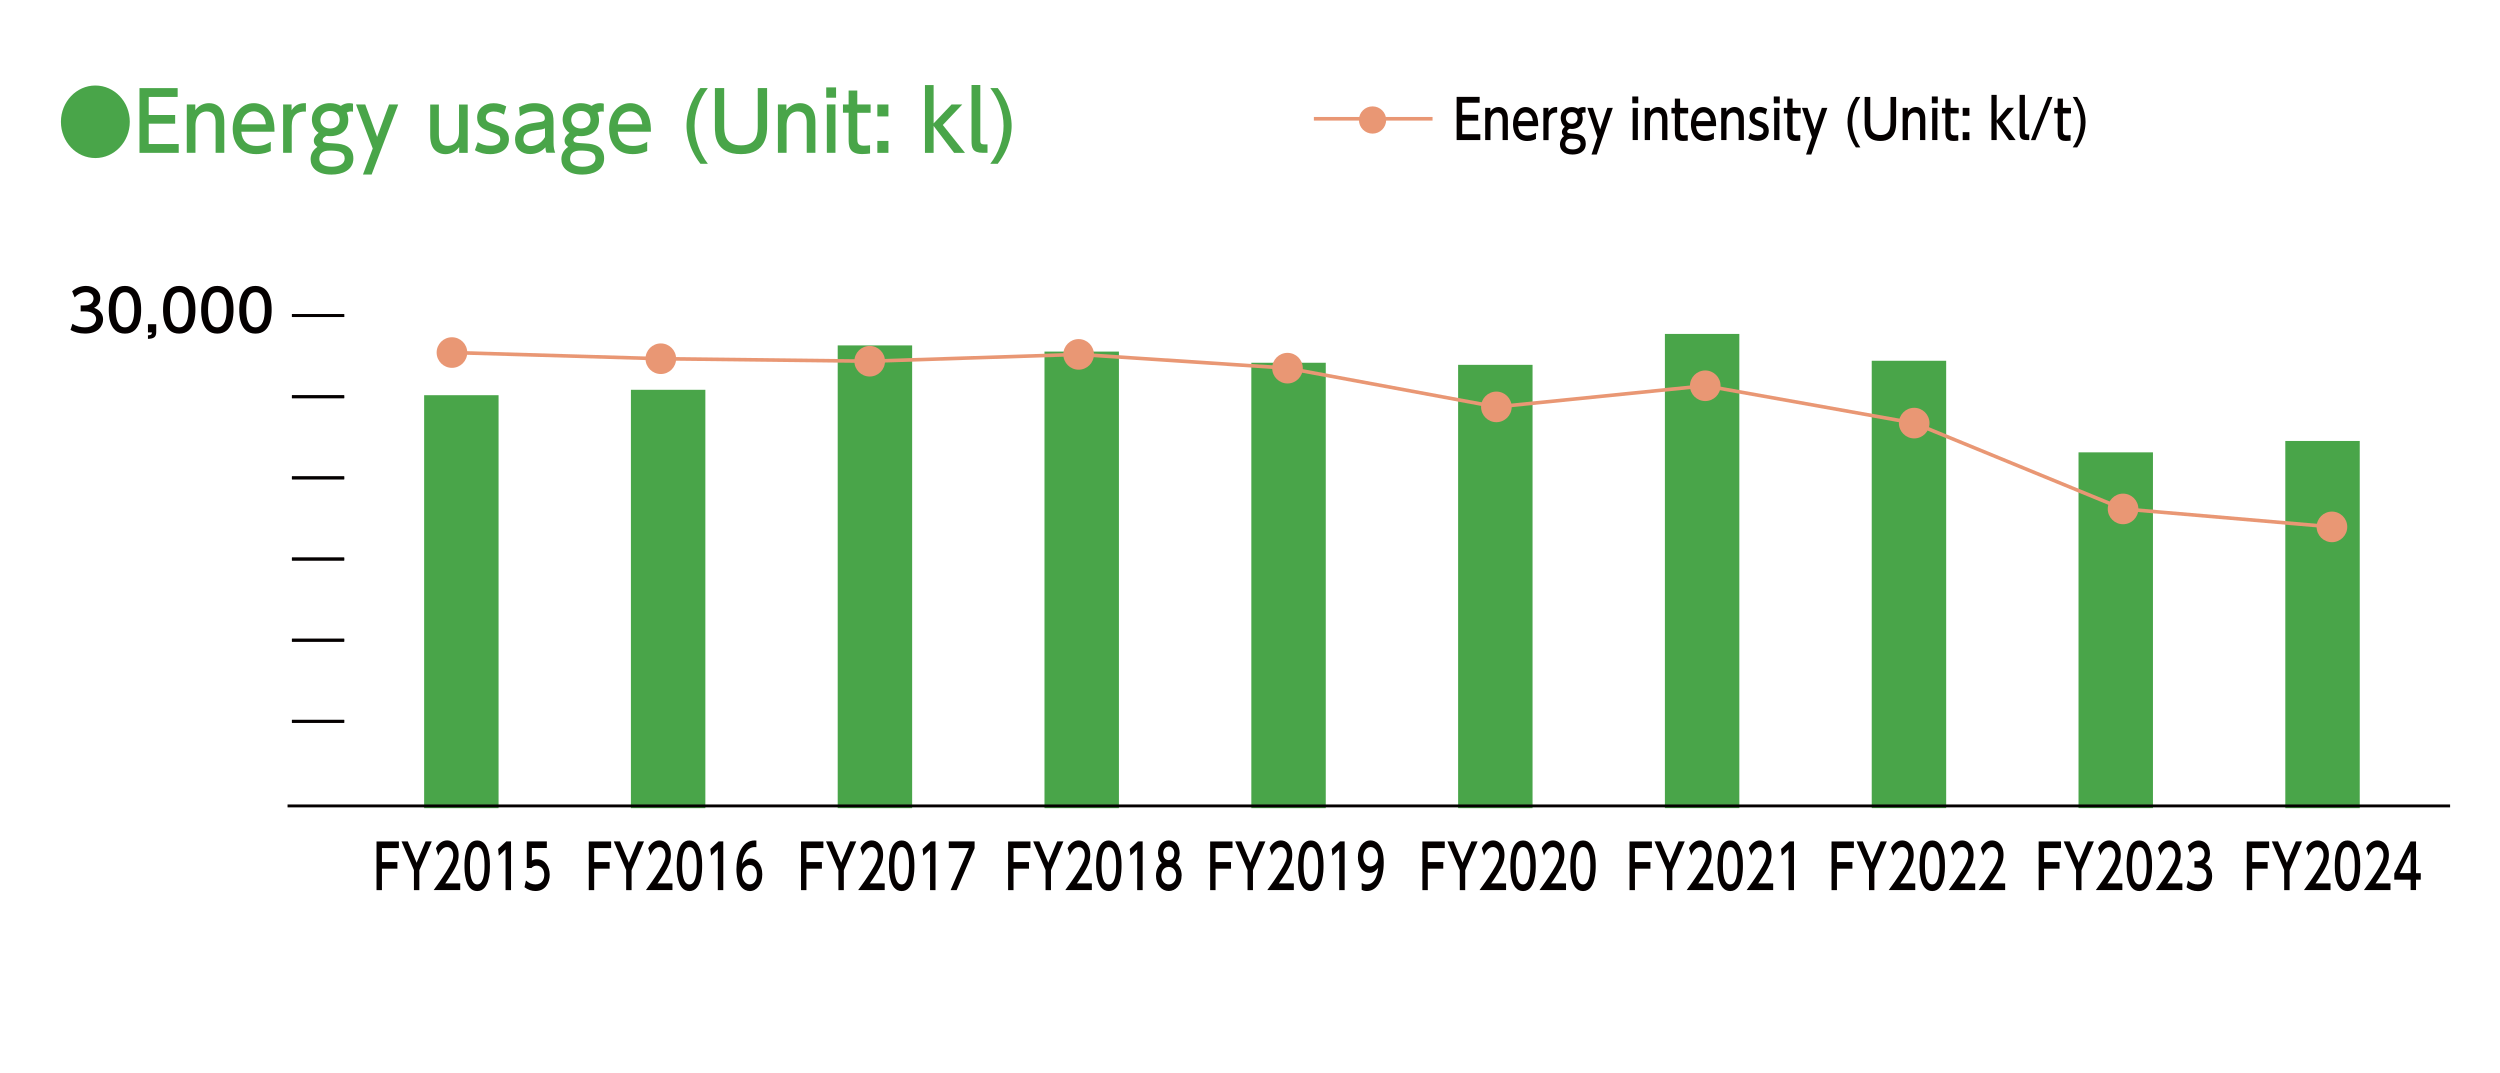 <?xml version="1.0" encoding="UTF-8"?>
<svg id="_レイヤー_1" data-name="レイヤー_1" xmlns="http://www.w3.org/2000/svg" version="1.1" viewBox="0 0 490 210.4">
  <!-- Generator: Adobe Illustrator 29.8.1, SVG Export Plug-In . SVG Version: 2.1.1 Build 2)  -->
  <defs>
    <style>
      .st0 {
        stroke: #e99774;
        stroke-width: .71px;
      }

      .st0, .st1 {
        fill: none;
        stroke-miterlimit: 10;
      }

      .st2 {
        fill: #040000;
      }

      .st3 {
        fill: #49a549;
      }

      .st4 {
        fill: #e99774;
      }

      .st1 {
        stroke: #040000;
        stroke-width: .57px;
      }
    </style>
  </defs>
  <g id="_エネルギー使用量__xFF08_単位_xFF1A_KL_xFF09_">
    <g>
      <path class="st3" d="M25.44,23.87c0,3.92-3.02,7.11-6.75,7.11s-6.75-3.17-6.75-7.11,3.05-7.11,6.75-7.11,6.75,3.15,6.75,7.11Z"/>
      <path class="st3" d="M34.33,22.53v1.71h-5.18v3.99h5.88v1.73h-7.69v-12.69h7.48v1.73h-5.67v3.54h5.18Z"/>
      <path class="st3" d="M36.61,29.95v-9.48h1.67v1.14c.62-.9,1.63-1.39,2.69-1.39,1.4,0,2.25.8,2.58,1.52.36.77.41,1.54.41,2.29v5.92h-1.7v-5.91c0-1.09-.29-2.19-1.76-2.19-.88,0-2.19.56-2.19,2.74v5.36s-1.7,0-1.7,0Z"/>
      <path class="st3" d="M47.3,25.82c.14,1.94,1.25,2.79,2.96,2.79,1.38,0,2.17-.43,2.81-.82v1.81c-.47.21-1.38.61-2.86.61-3.69,0-4.6-2.91-4.6-4.93,0-3.04,1.78-5.06,4.15-5.06,1.06,0,2.8.45,3.6,2.56.41,1.06.44,2.27.44,3.04h-6.5ZM52.1,24.37c-.21-2.34-1.85-2.54-2.37-2.54-1.05,0-2.23.69-2.42,2.54,0,0,4.79,0,4.79,0Z"/>
      <path class="st3" d="M55.49,29.95v-9.48h1.66v1.14c.67-1.06,1.58-1.42,2.81-1.39v1.65c-1.69-.08-2.78.67-2.78,2.77v5.31h-1.69Z"/>
      <path class="st3" d="M69.19,21.9c-.12-.03-.2-.05-.36-.05-.46,0-.71.13-.87.21.2.45.3.94.3,1.49,0,2.42-2.07,3.14-3.5,3.14-.35,0-.59-.03-.77-.06-.55.24-.76.56-.76.78s.12.42.41.5c.41.11.94.16,1.99.21,1.76.08,3.63.58,3.63,2.93s-2.23,3.17-4.29,3.17c-2.98,0-4.09-1.49-4.09-3.01,0-.83.3-1.71,1.34-2.42-.29-.22-.71-.53-.71-1.22,0-.64.43-1.14.94-1.54-1-.69-1.32-1.74-1.32-2.61,0-1.92,1.52-3.2,3.56-3.2.81,0,1.55.21,2.11.54.49-.37,1.06-.54,1.66-.54.38,0,.55.05.73.11,0,0,0,1.57,0,1.57ZM64.54,29.52c-.87,0-1.95.29-1.95,1.58,0,1.39,1.61,1.58,2.45,1.58,1.4,0,2.52-.53,2.52-1.63,0-1.22-1.03-1.54-3.02-1.54h0ZM62.8,23.49c0,.96.74,1.7,1.88,1.7s1.9-.69,1.9-1.71c0-.9-.59-1.73-1.85-1.73s-1.93.86-1.93,1.74Z"/>
      <path class="st3" d="M73.05,29.09l-3.27-8.61h1.81l2.33,6.35,2.34-6.35h1.79l-5.21,13.73h-1.7l1.92-5.12h-.01Z"/>
      <path class="st3" d="M91.67,20.48v9.48h-1.67v-1.15c-.62.9-1.63,1.41-2.69,1.41-1.17,0-2.14-.58-2.58-1.52-.29-.59-.41-1.39-.41-2.24v-5.97h1.7v5.86c0,1.49.49,2.24,1.75,2.24.76,0,2.2-.43,2.2-2.74v-5.36h1.7Z"/>
      <path class="st3" d="M98.78,22.48c-.59-.35-1.17-.62-2.01-.62-.67,0-1.55.26-1.55,1.17,0,.85.47.98,2.11,1.52,1.37.45,2.42,1.09,2.42,2.72,0,2.19-1.96,2.95-3.69,2.95-.96,0-2.01-.21-2.98-.78l.56-1.57c.74.43,1.46.7,2.49.7,1.43,0,1.92-.67,1.92-1.28,0-.85-.52-1.02-2.16-1.57-1.41-.46-2.37-1.1-2.37-2.67,0-1.74,1.4-2.82,3.22-2.82.9,0,1.66.22,2.48.62l-.44,1.63h0Z"/>
      <path class="st3" d="M101.76,21.04c.76-.45,1.78-.82,2.99-.82,1.32,0,2.45.38,3.12,1.23.5.64.62,1.41.62,2.46v4.05c0,.91.14,1.5.33,1.98h-1.7c-.12-.24-.21-.59-.21-1.07-.67.74-1.69,1.33-3.01,1.33-1.73,0-2.95-1.07-2.95-2.85,0-2.53,2.25-3.06,3.88-3.28,1.64-.22,1.96-.29,1.96-.93,0-.83-.81-1.31-2.01-1.31s-2.11.43-2.89.94l-.14-1.75v.02ZM106.82,25.15c-.38.19-.84.27-1.78.38-1.28.16-2.45.43-2.45,1.76,0,.78.49,1.34,1.4,1.34.82,0,2.08-.42,2.83-1.76v-1.73h0Z"/>
      <path class="st3" d="M118.34,21.9c-.12-.03-.2-.05-.36-.05-.46,0-.71.13-.87.21.2.45.3.94.3,1.49,0,2.42-2.07,3.14-3.5,3.14-.35,0-.59-.03-.77-.06-.55.24-.76.56-.76.78s.12.42.41.5c.41.11.94.16,1.99.21,1.76.08,3.63.58,3.63,2.93s-2.23,3.17-4.29,3.17c-2.98,0-4.09-1.49-4.09-3.01,0-.83.3-1.71,1.34-2.42-.29-.22-.71-.53-.71-1.22,0-.64.43-1.14.94-1.54-1-.69-1.32-1.74-1.32-2.61,0-1.92,1.52-3.2,3.56-3.2.81,0,1.55.21,2.11.54.49-.37,1.06-.54,1.66-.54.38,0,.55.05.73.11,0,0,0,1.57,0,1.57ZM113.69,29.52c-.87,0-1.95.29-1.95,1.58,0,1.39,1.61,1.58,2.45,1.58,1.4,0,2.52-.53,2.52-1.63,0-1.22-1.03-1.54-3.02-1.54h0ZM111.96,23.49c0,.96.74,1.7,1.88,1.7s1.9-.69,1.9-1.71c0-.9-.59-1.73-1.85-1.73s-1.93.86-1.93,1.74Z"/>
      <path class="st3" d="M121.08,25.82c.14,1.94,1.25,2.79,2.96,2.79,1.38,0,2.17-.43,2.81-.82v1.81c-.47.21-1.38.61-2.86.61-3.69,0-4.6-2.91-4.6-4.93,0-3.04,1.78-5.06,4.15-5.06,1.06,0,2.8.45,3.6,2.56.41,1.06.44,2.27.44,3.04h-6.5ZM125.88,24.37c-.21-2.34-1.85-2.54-2.37-2.54-1.05,0-2.23.69-2.42,2.54,0,0,4.79,0,4.79,0Z"/>
      <path class="st3" d="M138.74,17.26c-1.63,2.11-2.61,4.71-2.61,7.41s.99,5.31,2.61,7.43h-1.46c-2.58-3.34-2.72-6.48-2.72-7.43s.12-4.05,2.72-7.41c0,0,1.46,0,1.46,0Z"/>
      <path class="st3" d="M150.35,17.26v7.43c0,1.33-.02,5.52-5.11,5.52s-5.12-3.73-5.12-5.52v-7.43h1.82v7.32c0,1.38,0,3.91,3.3,3.91s3.28-2.56,3.28-3.91v-7.32h1.83Z"/>
      <path class="st3" d="M152.47,29.95v-9.48h1.67v1.14c.62-.9,1.63-1.39,2.69-1.39,1.4,0,2.25.8,2.58,1.52.36.77.41,1.54.41,2.29v5.92h-1.7v-5.91c0-1.09-.29-2.19-1.76-2.19-.88,0-2.19.56-2.19,2.74v5.36h-1.7Z"/>
      <path class="st3" d="M163.87,19.15h-1.93v-2.02h1.93v2.02ZM163.75,29.95h-1.69v-9.48h1.69v9.48Z"/>
      <path class="st3" d="M166.33,17.74h1.7v2.74h2.61v1.63h-2.61v4.98c0,.85.05,1.47,1.28,1.47.43,0,.96-.06,1.22-.1v1.63c-.35.03-.88.11-1.54.11-2.66,0-2.66-1.66-2.66-3.06v-5.04h-1.11v-1.63h1.11v-2.74h0Z"/>
      <path class="st3" d="M174.13,20.48v2.34h-2.17v-2.34h2.17ZM174.13,27.62v2.34h-2.17v-2.34h2.17Z"/>
      <path class="st3" d="M182.97,24.21l3.53-3.73h2.1l-3.81,4.02,4.35,5.46h-2.14l-4.01-5.27v5.27h-1.7v-13.29h1.7v7.54h-.02Z"/>
      <path class="st3" d="M193.55,29.95h-.91c-2.07,0-2.22-1.01-2.22-2.37v-10.92h1.72v10.82c0,.42,0,.82.74.82h.67v1.65Z"/>
      <path class="st3" d="M195.56,17.26c2.6,3.36,2.72,6.51,2.72,7.41s-.14,4.08-2.72,7.43h-1.46c1.61-2.11,2.6-4.71,2.6-7.43s-.99-5.3-2.6-7.41c0,0,1.46,0,1.46,0Z"/>
    </g>
    <path class="st4" d="M271.69,23.52c0,1.47-1.2,2.67-2.67,2.67s-2.67-1.19-2.67-2.67,1.19-2.67,2.67-2.67,2.67,1.19,2.67,2.67"/>
    <g>
      <g>
        <path class="st2" d="M289.72,22.5v1.14h-3.13v2.66h3.55v1.15h-4.64v-8.46h4.51v1.15h-3.42v2.36h3.13Z"/>
        <path class="st2" d="M291.1,27.45v-6.31h1.01v.76c.38-.6.98-.93,1.62-.93.84,0,1.36.53,1.56,1.01.22.51.25,1.02.25,1.53v3.95h-1.03v-3.94c0-.73-.17-1.46-1.06-1.46-.53,0-1.32.37-1.32,1.82v3.57h-1.03Z"/>
        <path class="st2" d="M297.56,24.7c.08,1.29.75,1.86,1.79,1.86.83,0,1.31-.29,1.7-.54v1.21c-.28.14-.83.41-1.72.41-2.23,0-2.78-1.94-2.78-3.29,0-2.03,1.07-3.37,2.5-3.37.64,0,1.69.3,2.17,1.71.25.7.27,1.51.27,2.03h-3.92v-.02ZM300.45,23.73c-.13-1.56-1.12-1.7-1.43-1.7-.63,0-1.35.46-1.46,1.7h2.89,0Z"/>
        <path class="st2" d="M302.5,27.45v-6.31h1v.76c.4-.7.95-.95,1.7-.93v1.1c-1.02-.05-1.68.45-1.68,1.85v3.54h-1.02Z"/>
        <path class="st2" d="M310.77,22.09c-.07-.02-.12-.03-.22-.03-.28,0-.43.09-.52.14.12.3.18.63.18.99,0,1.61-1.25,2.09-2.11,2.09-.21,0-.36-.02-.47-.04-.33.16-.46.37-.46.52,0,.14.07.28.25.33.25.07.57.11,1.2.14,1.06.05,2.19.38,2.19,1.95s-1.35,2.11-2.59,2.11c-1.8,0-2.47-.99-2.47-2,0-.55.18-1.14.81-1.61-.17-.15-.43-.35-.43-.81,0-.43.26-.76.57-1.02-.61-.46-.8-1.16-.8-1.74,0-1.28.92-2.13,2.15-2.13.49,0,.94.14,1.28.36.29-.25.64-.36,1-.36.23,0,.33.03.44.07v1.05h0ZM307.96,27.17c-.52,0-1.17.19-1.17,1.06,0,.93.97,1.06,1.48,1.06.84,0,1.52-.35,1.52-1.09,0-.81-.62-1.02-1.82-1.02h0ZM306.92,23.14c0,.64.45,1.13,1.14,1.13s1.15-.46,1.15-1.14c0-.6-.36-1.15-1.12-1.15s-1.17.58-1.17,1.16Z"/>
        <path class="st2" d="M313.1,26.88l-1.97-5.74h1.09l1.4,4.23,1.41-4.23h1.08l-3.15,9.15h-1.03l1.16-3.41h.01Z"/>
        <path class="st2" d="M321.1,20.25h-1.17v-1.34h1.17v1.34ZM321.02,27.45h-1.02v-6.31h1.02v6.31Z"/>
        <path class="st2" d="M322.37,27.45v-6.31h1.01v.76c.38-.6.98-.93,1.62-.93.84,0,1.36.53,1.56,1.01.22.51.25,1.02.25,1.53v3.95h-1.03v-3.94c0-.73-.17-1.46-1.06-1.46-.53,0-1.32.37-1.32,1.82v3.57h-1.03Z"/>
        <path class="st2" d="M328.27,19.32h1.03v1.82h1.58v1.09h-1.58v3.32c0,.57.03.98.77.98.26,0,.58-.04.73-.06v1.09c-.21.02-.53.07-.93.07-1.6,0-1.6-1.11-1.6-2.04v-3.36h-.67v-1.09h.67v-1.82Z"/>
        <path class="st2" d="M332.43,24.7c.08,1.29.75,1.86,1.79,1.86.83,0,1.31-.29,1.7-.54v1.21c-.28.14-.83.41-1.72.41-2.23,0-2.78-1.94-2.78-3.29,0-2.03,1.07-3.37,2.5-3.37.64,0,1.69.3,2.17,1.71.25.7.27,1.51.27,2.03h-3.92v-.02ZM335.33,23.73c-.13-1.56-1.12-1.7-1.43-1.7-.63,0-1.35.46-1.46,1.7h2.89,0Z"/>
        <path class="st2" d="M337.36,27.45v-6.31h1.01v.76c.38-.6.98-.93,1.62-.93.84,0,1.36.53,1.56,1.01.22.51.25,1.02.25,1.53v3.95h-1.03v-3.94c0-.73-.17-1.46-1.06-1.46-.53,0-1.32.37-1.32,1.82v3.57h-1.03Z"/>
        <path class="st2" d="M346.09,22.47c-.36-.23-.71-.42-1.21-.42-.4,0-.93.17-.93.78,0,.56.28.65,1.27,1.01.83.3,1.46.73,1.46,1.81,0,1.46-1.18,1.96-2.23,1.96-.58,0-1.21-.14-1.8-.52l.34-1.05c.45.29.88.47,1.5.47.86,0,1.16-.45,1.16-.85,0-.57-.31-.68-1.3-1.05-.85-.31-1.43-.74-1.43-1.78,0-1.16.84-1.88,1.94-1.88.54,0,1,.15,1.49.42l-.27,1.09h0Z"/>
        <path class="st2" d="M348.83,20.25h-1.17v-1.34h1.17v1.34ZM348.76,27.45h-1.02v-6.31h1.02v6.31Z"/>
        <path class="st2" d="M350.32,19.32h1.03v1.82h1.58v1.09h-1.58v3.32c0,.57.03.98.77.98.26,0,.58-.04.73-.06v1.09c-.21.02-.53.07-.93.07-1.61,0-1.61-1.11-1.61-2.04v-3.36h-.67v-1.09h.67v-1.82h0Z"/>
        <path class="st2" d="M355.15,26.88l-1.97-5.74h1.09l1.4,4.23,1.41-4.23h1.08l-3.15,9.15h-1.03l1.16-3.41h.01Z"/>
        <path class="st2" d="M364.63,19c-.98,1.41-1.58,3.14-1.58,4.94s.6,3.54,1.58,4.95h-.88c-1.56-2.23-1.64-4.32-1.64-4.95s.07-2.7,1.64-4.94c0,0,.88,0,.88,0Z"/>
        <path class="st2" d="M371.64,19v4.95c0,.89,0,3.68-3.08,3.68s-3.09-2.49-3.09-3.68v-4.95h1.1v4.87c0,.92,0,2.6,1.99,2.6s1.98-1.71,1.98-2.6v-4.87h1.1,0Z"/>
        <path class="st2" d="M372.92,27.45v-6.31h1.01v.76c.38-.6.98-.93,1.62-.93.84,0,1.36.53,1.56,1.01.22.51.25,1.02.25,1.53v3.95h-1.03v-3.94c0-.73-.17-1.46-1.06-1.46-.53,0-1.32.37-1.32,1.82v3.57h-1.03Z"/>
        <path class="st2" d="M379.8,20.25h-1.16v-1.34h1.16v1.34ZM379.73,27.45h-1.02v-6.31h1.02v6.31Z"/>
        <path class="st2" d="M381.29,19.32h1.03v1.82h1.58v1.09h-1.58v3.32c0,.57.03.98.77.98.26,0,.58-.04.73-.06v1.09c-.21.02-.53.07-.93.07-1.6,0-1.6-1.11-1.6-2.04v-3.36h-.67v-1.09h.67v-1.82Z"/>
        <path class="st2" d="M386,21.14v1.56h-1.31v-1.56h1.31ZM386,25.9v1.56h-1.31v-1.56h1.31Z"/>
        <path class="st2" d="M391.34,23.62l2.13-2.49h1.27l-2.3,2.68,2.62,3.64h-1.29l-2.42-3.51v3.51h-1.03v-8.85h1.03v5.02h0Z"/>
        <path class="st2" d="M397.73,27.45h-.55c-1.25,0-1.34-.67-1.34-1.58v-7.27h1.04v7.21c0,.28,0,.54.45.54h.4v1.1h0Z"/>
        <path class="st2" d="M402.28,19l-3.33,8.46h-.89l3.33-8.46h.89Z"/>
        <path class="st2" d="M403.3,19.32h1.03v1.82h1.58v1.09h-1.58v3.32c0,.57.03.98.77.98.26,0,.58-.04.73-.06v1.09c-.21.02-.53.07-.93.07-1.6,0-1.6-1.11-1.6-2.04v-3.36h-.67v-1.09h.67v-1.82Z"/>
        <path class="st2" d="M407.13,19c1.57,2.24,1.64,4.34,1.64,4.94,0,.63-.08,2.72-1.64,4.95h-.88c.97-1.41,1.57-3.14,1.57-4.95s-.6-3.53-1.57-4.94c0,0,.88,0,.88,0Z"/>
      </g>
      <path class="st3" d="M257.52,23.28h23.27-23.27Z"/>
      <line class="st0" x1="257.52" y1="23.28" x2="280.78" y2="23.28"/>
    </g>
    <g>
      <g>
        <rect class="st3" x="447.92" y="86.43" width="14.59" height="71.97"/>
        <rect class="st3" x="407.39" y="88.66" width="14.59" height="69.73"/>
        <rect class="st3" x="366.86" y="70.71" width="14.59" height="87.68"/>
        <rect class="st3" x="326.32" y="65.45" width="14.59" height="92.94"/>
        <rect class="st3" x="285.79" y="71.51" width="14.59" height="86.89"/>
        <rect class="st3" x="245.26" y="71.1" width="14.59" height="87.3"/>
        <rect class="st3" x="204.72" y="68.91" width="14.59" height="89.49"/>
        <rect class="st3" x="164.19" y="67.7" width="14.59" height="90.7"/>
        <rect class="st3" x="123.66" y="76.4" width="14.59" height="82"/>
        <rect class="st3" x="83.13" y="77.46" width="14.59" height="80.94"/>
      </g>
      <g>
        <line class="st0" x1="129.52" y1="70.31" x2="88.58" y2="69.1"/>
        <line class="st0" x1="170.46" y1="70.8" x2="129.52" y2="70.31"/>
        <line class="st0" x1="211.41" y1="69.46" x2="170.46" y2="70.8"/>
        <line class="st0" x1="252.35" y1="72.16" x2="211.41" y2="69.46"/>
        <line class="st0" x1="293.29" y1="79.75" x2="252.35" y2="72.16"/>
        <line class="st0" x1="334.23" y1="75.61" x2="293.29" y2="79.75"/>
        <line class="st0" x1="375.18" y1="82.93" x2="334.23" y2="75.61"/>
        <line class="st0" x1="416.12" y1="99.75" x2="375.18" y2="82.93"/>
        <line class="st0" x1="457.06" y1="103.27" x2="416.12" y2="99.75"/>
      </g>
      <g>
        <circle class="st4" cx="88.58" cy="69.1" r="3"/>
        <circle class="st4" cx="129.52" cy="70.31" r="3"/>
        <circle class="st4" cx="170.46" cy="70.8" r="3"/>
        <circle class="st4" cx="211.41" cy="69.46" r="3"/>
        <circle class="st4" cx="252.35" cy="72.16" r="3"/>
        <circle class="st4" cx="293.29" cy="79.75" r="3"/>
        <circle class="st4" cx="334.23" cy="75.61" r="3"/>
        <circle class="st4" cx="375.18" cy="82.93" r="3"/>
        <circle class="st4" cx="416.12" cy="99.75" r="3"/>
        <circle class="st4" cx="457.06" cy="103.27" r="3"/>
      </g>
    </g>
    <g>
      <g>
        <path class="st2" d="M14.18,63.45c.72.49,1.6.71,2.47.71,1.61,0,2.19-.88,2.19-1.65s-.66-1.47-2.14-1.47h-.89v-1.18h.86c1.22,0,1.66-.74,1.66-1.34,0-.86-.76-1.26-1.49-1.26-.85,0-1.64.41-2.21,1.04l-.49-1.21c.86-.76,1.85-1.05,2.71-1.05,1.48,0,2.8.87,2.8,2.39,0,1.27-.89,1.73-1.22,1.9.46.18,1.77.68,1.77,2.3,0,1.21-.91,2.75-3.53,2.75-1.18,0-2.05-.28-2.85-.71l.39-1.22h-.03Z"/>
        <path class="st2" d="M21.32,60.71c0-.87,0-4.67,3.17-4.67s3.17,3.8,3.17,4.67,0,4.68-3.17,4.68-3.17-3.8-3.17-4.68ZM26.32,60.71c0-1.73-.33-3.44-1.82-3.44s-1.82,1.72-1.82,3.44c0,1.82.37,3.45,1.82,3.45s1.82-1.74,1.82-3.45Z"/>
        <path class="st2" d="M30.62,63.55v1.55c0,1.04-.58,1.28-1.62,1.32v-.7c.75-.02.76-.29.77-.57h-.77v-1.61h1.62Z"/>
        <path class="st2" d="M31.96,60.71c0-.87,0-4.67,3.17-4.67s3.17,3.8,3.17,4.67,0,4.68-3.17,4.68-3.17-3.8-3.17-4.68ZM36.95,60.71c0-1.73-.33-3.44-1.82-3.44s-1.82,1.72-1.82,3.44c0,1.82.37,3.45,1.82,3.45s1.82-1.74,1.82-3.45Z"/>
        <path class="st2" d="M39.43,60.71c0-.87,0-4.67,3.17-4.67s3.17,3.8,3.17,4.67,0,4.68-3.17,4.68-3.17-3.8-3.17-4.68ZM44.42,60.71c0-1.73-.33-3.44-1.82-3.44s-1.82,1.72-1.82,3.44c0,1.82.37,3.45,1.82,3.45s1.82-1.74,1.82-3.45Z"/>
        <path class="st2" d="M46.9,60.71c0-.87,0-4.67,3.17-4.67s3.17,3.8,3.17,4.67,0,4.68-3.17,4.68-3.17-3.8-3.17-4.68ZM51.9,60.71c0-1.73-.33-3.44-1.82-3.44s-1.82,1.72-1.82,3.44c0,1.82.37,3.45,1.82,3.45s1.82-1.74,1.82-3.45Z"/>
      </g>
      <line class="st1" x1="57.22" y1="141.38" x2="67.46" y2="141.38"/>
      <line class="st1" x1="57.22" y1="125.48" x2="67.46" y2="125.48"/>
      <line class="st1" x1="57.22" y1="109.57" x2="67.46" y2="109.57"/>
      <line class="st1" x1="57.22" y1="93.66" x2="67.46" y2="93.66"/>
      <line class="st1" x1="57.22" y1="77.76" x2="67.46" y2="77.76"/>
      <line class="st1" x1="57.22" y1="61.85" x2="67.46" y2="61.85"/>
      <line class="st1" x1="57.22" y1="141.38" x2="67.46" y2="141.38"/>
      <line class="st1" x1="57.22" y1="125.48" x2="67.46" y2="125.48"/>
      <line class="st1" x1="57.22" y1="109.57" x2="67.46" y2="109.57"/>
      <line class="st1" x1="57.22" y1="93.66" x2="67.46" y2="93.66"/>
      <line class="st1" x1="57.22" y1="77.76" x2="67.46" y2="77.76"/>
      <line class="st1" x1="57.22" y1="61.85" x2="67.46" y2="61.85"/>
    </g>
  </g>
  <g id="_年度">
    <g>
      <g>
        <path class="st2" d="M119.49,168.97v1.29h-3.03v4.2h-1.06v-9.54h4.38v1.3h-3.32v2.75h3.03Z"/>
        <path class="st2" d="M122.74,170.56l-2.44-5.64h1.22l1.74,4.18,1.75-4.18h1.22l-2.44,5.64v3.9h-1.06v-3.9h.01Z"/>
        <path class="st2" d="M131.8,173.15v1.3h-5.2c.77-1.05,1.59-2.18,2.5-3.62,1.08-1.71,1.33-2.42,1.33-3.22,0-.94-.48-1.59-1.2-1.59-1.05,0-1.57,1.26-1.74,1.65l-.44-1.43c.55-.99,1.3-1.52,2.21-1.52,1.01,0,2.23.78,2.23,2.85,0,1.36-.42,2.41-2.62,5.58h2.93Z"/>
        <path class="st2" d="M132.64,169.68c0-.93,0-4.95,2.49-4.95s2.49,4.04,2.49,4.95,0,4.97-2.49,4.97-2.49-4.04-2.49-4.97ZM136.56,169.68c0-1.84-.26-3.66-1.43-3.66s-1.43,1.83-1.43,3.66c0,1.94.29,3.67,1.43,3.67s1.43-1.85,1.43-3.67Z"/>
        <path class="st2" d="M140.83,164.92h.93v9.54h-1.07v-7.97l-1.32,1.23-.14-1.33,1.59-1.46h.01Z"/>
        <path class="st2" d="M148.25,166.05c-.2,0-.22-.02-.31-.02-1.49,0-2.23,1.41-2.52,3.27.36-.53.89-1.02,1.69-1.02,1.18,0,2.3,1.18,2.3,3.11s-1.09,3.26-2.45,3.26c-1.13,0-2.62-.97-2.62-4.3,0-2.63,1.09-5.62,3.55-5.62.12,0,.2,0,.36.02v1.3h0ZM146.97,169.54c-.68,0-1.53.59-1.53,1.79,0,1,.58,2.01,1.5,2.01s1.41-.91,1.41-1.9c0-1.68-1-1.9-1.39-1.9h0Z"/>
      </g>
      <g>
        <path class="st2" d="M201.68,168.97v1.29h-3.03v4.2h-1.06v-9.54h4.38v1.3h-3.32v2.75h3.03Z"/>
        <path class="st2" d="M204.94,170.56l-2.44-5.64h1.22l1.74,4.18,1.75-4.18h1.22l-2.44,5.64v3.9h-1.06v-3.9h0Z"/>
        <path class="st2" d="M214,173.15v1.3h-5.2c.77-1.05,1.59-2.18,2.5-3.62,1.08-1.71,1.33-2.42,1.33-3.22,0-.94-.48-1.59-1.2-1.59-1.05,0-1.57,1.26-1.74,1.65l-.44-1.43c.55-.99,1.3-1.52,2.21-1.52,1.01,0,2.23.78,2.23,2.85,0,1.36-.42,2.41-2.62,5.58h2.93Z"/>
        <path class="st2" d="M214.84,169.68c0-.93,0-4.95,2.49-4.95s2.49,4.04,2.49,4.95,0,4.97-2.49,4.97-2.49-4.04-2.49-4.97ZM218.76,169.68c0-1.84-.26-3.66-1.43-3.66s-1.43,1.83-1.43,3.66c0,1.94.29,3.67,1.43,3.67s1.43-1.85,1.43-3.67Z"/>
        <path class="st2" d="M223.03,164.92h.93v9.54h-1.07v-7.97l-1.32,1.23-.14-1.33,1.59-1.46h.01Z"/>
        <path class="st2" d="M231.59,171.65c0,1.76-1.14,2.99-2.51,2.99s-2.51-1.24-2.51-2.99c0-1.31.6-2.14,1.17-2.51-.52-.43-.77-1.2-.77-1.94,0-1.42.83-2.48,2.12-2.48s2.12,1.06,2.12,2.48c0,.73-.25,1.5-.77,1.94.56.37,1.17,1.2,1.17,2.51h-.02ZM230.53,171.63c0-.7-.36-1.71-1.45-1.71s-1.45,1-1.45,1.71c0,.95.6,1.72,1.45,1.72s1.45-.77,1.45-1.72ZM230.17,167.26c0-.89-.52-1.33-1.09-1.33s-1.09.46-1.09,1.32c0,.58.25,1.33,1.09,1.33s1.09-.76,1.09-1.32Z"/>
      </g>
      <g>
        <path class="st2" d="M282.88,168.97v1.29h-3.03v4.2h-1.06v-9.54h4.38v1.3h-3.32v2.75h3.03Z"/>
        <path class="st2" d="M286.13,170.56l-2.44-5.64h1.22l1.74,4.18,1.75-4.18h1.22l-2.44,5.64v3.9h-1.06v-3.9h.01Z"/>
        <path class="st2" d="M295.19,173.15v1.3h-5.2c.77-1.05,1.59-2.18,2.5-3.62,1.08-1.71,1.33-2.42,1.33-3.22,0-.94-.48-1.59-1.2-1.59-1.05,0-1.58,1.26-1.74,1.65l-.44-1.43c.55-.99,1.3-1.52,2.21-1.52,1,0,2.23.78,2.23,2.85,0,1.36-.42,2.41-2.62,5.58h2.93Z"/>
        <path class="st2" d="M296.03,169.68c0-.93,0-4.95,2.49-4.95s2.49,4.04,2.49,4.95,0,4.97-2.49,4.97-2.49-4.04-2.49-4.97ZM299.95,169.68c0-1.84-.26-3.66-1.43-3.66s-1.43,1.83-1.43,3.66c0,1.94.29,3.67,1.43,3.67s1.43-1.85,1.43-3.67Z"/>
        <path class="st2" d="M306.94,173.15v1.3h-5.2c.77-1.05,1.59-2.18,2.5-3.62,1.08-1.71,1.33-2.42,1.33-3.22,0-.94-.48-1.59-1.2-1.59-1.05,0-1.57,1.26-1.74,1.65l-.45-1.43c.55-.99,1.3-1.52,2.21-1.52,1.01,0,2.23.78,2.23,2.85,0,1.36-.42,2.41-2.62,5.58h2.94Z"/>
        <path class="st2" d="M307.78,169.68c0-.93,0-4.95,2.49-4.95s2.49,4.04,2.49,4.95,0,4.97-2.49,4.97-2.49-4.04-2.49-4.97ZM311.71,169.68c0-1.84-.26-3.66-1.43-3.66s-1.43,1.83-1.43,3.66c0,1.94.29,3.67,1.43,3.67s1.43-1.85,1.43-3.67Z"/>
      </g>
      <g>
        <path class="st2" d="M363.07,168.97v1.29h-3.03v4.2h-1.06v-9.54h4.38v1.3h-3.32v2.75h3.03Z"/>
        <path class="st2" d="M366.33,170.56l-2.44-5.64h1.22l1.74,4.18,1.75-4.18h1.22l-2.44,5.64v3.9h-1.06v-3.9h.01Z"/>
        <path class="st2" d="M375.39,173.15v1.3h-5.2c.77-1.05,1.59-2.18,2.5-3.62,1.08-1.71,1.33-2.42,1.33-3.22,0-.94-.48-1.59-1.2-1.59-1.05,0-1.58,1.26-1.74,1.65l-.44-1.43c.55-.99,1.3-1.52,2.21-1.52,1,0,2.23.78,2.23,2.85,0,1.36-.42,2.41-2.62,5.58h2.93Z"/>
        <path class="st2" d="M376.23,169.68c0-.93,0-4.95,2.49-4.95s2.49,4.04,2.49,4.95,0,4.97-2.49,4.97-2.49-4.04-2.49-4.97ZM380.15,169.68c0-1.84-.26-3.66-1.43-3.66s-1.43,1.83-1.43,3.66c0,1.94.29,3.67,1.43,3.67s1.43-1.85,1.43-3.67Z"/>
        <path class="st2" d="M387.14,173.15v1.3h-5.2c.77-1.05,1.59-2.18,2.5-3.62,1.08-1.71,1.33-2.42,1.33-3.22,0-.94-.48-1.59-1.2-1.59-1.05,0-1.57,1.26-1.74,1.65l-.45-1.43c.55-.99,1.3-1.52,2.21-1.52,1.01,0,2.23.78,2.23,2.85,0,1.36-.42,2.41-2.62,5.58h2.94Z"/>
        <path class="st2" d="M393.01,173.15v1.3h-5.2c.77-1.05,1.59-2.18,2.5-3.62,1.08-1.71,1.33-2.42,1.33-3.22,0-.94-.48-1.59-1.2-1.59-1.05,0-1.57,1.26-1.74,1.65l-.45-1.43c.55-.99,1.3-1.52,2.21-1.52,1.01,0,2.23.78,2.23,2.85,0,1.36-.42,2.41-2.62,5.58h2.94Z"/>
      </g>
      <g>
        <path class="st2" d="M77.89,168.97v1.29h-3.03v4.2h-1.06v-9.54h4.38v1.3h-3.32v2.75h3.03Z"/>
        <path class="st2" d="M81.14,170.56l-2.44-5.64h1.22l1.74,4.18,1.75-4.18h1.22l-2.44,5.64v3.9h-1.06v-3.9h.01Z"/>
        <path class="st2" d="M90.2,173.15v1.3h-5.2c.77-1.05,1.59-2.18,2.5-3.62,1.08-1.71,1.33-2.42,1.33-3.22,0-.94-.48-1.59-1.2-1.59-1.05,0-1.57,1.26-1.74,1.65l-.44-1.43c.55-.99,1.3-1.52,2.21-1.52,1.01,0,2.23.78,2.23,2.85,0,1.36-.42,2.41-2.62,5.58h2.93Z"/>
        <path class="st2" d="M91.04,169.68c0-.93,0-4.95,2.49-4.95s2.49,4.04,2.49,4.95,0,4.97-2.49,4.97-2.49-4.04-2.49-4.97ZM94.97,169.68c0-1.84-.26-3.66-1.43-3.66s-1.43,1.83-1.43,3.66c0,1.94.29,3.67,1.43,3.67s1.43-1.85,1.43-3.67Z"/>
        <path class="st2" d="M99.23,164.92h.93v9.54h-1.07v-7.97l-1.32,1.23-.14-1.33,1.59-1.46h.01Z"/>
        <path class="st2" d="M107.18,166.21h-2.94v2.44c.22-.11.51-.24,1.01-.24,1.51,0,2.49,1.36,2.49,3.07,0,1.5-.8,3.16-2.78,3.16-.78,0-1.47-.24-2.16-.75l.29-1.31c.57.52,1.17.76,1.86.76,1.36,0,1.73-1.08,1.73-1.88,0-1.12-.68-1.79-1.5-1.79-.36,0-.74.13-1.01.46h-.92v-5.22h3.93v1.3h0Z"/>
      </g>
      <g>
        <path class="st2" d="M161.09,168.97v1.29h-3.03v4.2h-1.06v-9.54h4.38v1.3h-3.32v2.75h3.03Z"/>
        <path class="st2" d="M164.34,170.56l-2.44-5.64h1.22l1.74,4.18,1.75-4.18h1.22l-2.44,5.64v3.9h-1.06v-3.9h0Z"/>
        <path class="st2" d="M173.4,173.15v1.3h-5.2c.77-1.05,1.59-2.18,2.5-3.62,1.08-1.71,1.33-2.42,1.33-3.22,0-.94-.48-1.59-1.2-1.59-1.05,0-1.57,1.26-1.74,1.65l-.44-1.43c.55-.99,1.3-1.52,2.21-1.52,1.01,0,2.23.78,2.23,2.85,0,1.36-.42,2.41-2.62,5.58h2.93Z"/>
        <path class="st2" d="M174.24,169.68c0-.93,0-4.95,2.49-4.95s2.49,4.04,2.49,4.95,0,4.97-2.49,4.97-2.49-4.04-2.49-4.97ZM178.16,169.68c0-1.84-.26-3.66-1.43-3.66s-1.43,1.83-1.43,3.66c0,1.94.29,3.67,1.43,3.67s1.43-1.85,1.43-3.67Z"/>
        <path class="st2" d="M182.43,164.92h.93v9.54h-1.07v-7.97l-1.32,1.23-.14-1.33,1.59-1.46h.01Z"/>
        <path class="st2" d="M191.02,164.92v1.35l-3.52,8.19h-1.18l3.58-8.24h-3.94v-1.3h5.07-.01Z"/>
      </g>
      <g>
        <path class="st2" d="M241.28,168.97v1.29h-3.03v4.2h-1.06v-9.54h4.38v1.3h-3.32v2.75h3.03Z"/>
        <path class="st2" d="M244.53,170.56l-2.44-5.64h1.22l1.74,4.18,1.75-4.18h1.22l-2.44,5.64v3.9h-1.06v-3.9h0Z"/>
        <path class="st2" d="M253.59,173.15v1.3h-5.2c.77-1.05,1.59-2.18,2.5-3.62,1.08-1.71,1.33-2.42,1.33-3.22,0-.94-.48-1.59-1.2-1.59-1.05,0-1.58,1.26-1.74,1.65l-.44-1.43c.55-.99,1.3-1.52,2.21-1.52,1,0,2.23.78,2.23,2.85,0,1.36-.42,2.41-2.62,5.58h2.93Z"/>
        <path class="st2" d="M254.43,169.68c0-.93,0-4.95,2.49-4.95s2.49,4.04,2.49,4.95,0,4.97-2.49,4.97-2.49-4.04-2.49-4.97h0ZM258.36,169.68c0-1.84-.26-3.66-1.43-3.66s-1.43,1.83-1.43,3.66c0,1.94.29,3.67,1.43,3.67s1.43-1.85,1.43-3.67Z"/>
        <path class="st2" d="M262.62,164.92h.93v9.54h-1.07v-7.97l-1.32,1.23-.14-1.33,1.59-1.46h.01Z"/>
        <path class="st2" d="M266.88,173.08c.32.18.64.26.99.26,1.45,0,2.08-1.44,2.26-3.28-.25.35-.73,1.02-1.69,1.02-1.22,0-2.29-1.19-2.29-3.09s1.04-3.27,2.46-3.27c.77,0,2.6.46,2.6,4.35,0,3.27-1.23,5.57-3.3,5.57-.57,0-.87-.16-1.02-.24v-1.32h-.01ZM268.59,169.82c.78,0,1.5-.75,1.5-1.88,0-1.02-.57-1.92-1.47-1.92-.99,0-1.42,1.08-1.42,1.92,0,1.3.7,1.88,1.39,1.88Z"/>
      </g>
      <g>
        <path class="st2" d="M323.48,168.97v1.29h-3.03v4.2h-1.06v-9.54h4.38v1.3h-3.32v2.75h3.03Z"/>
        <path class="st2" d="M326.73,170.56l-2.44-5.64h1.22l1.74,4.18,1.75-4.18h1.22l-2.44,5.64v3.9h-1.06v-3.9h.01Z"/>
        <path class="st2" d="M335.79,173.15v1.3h-5.2c.77-1.05,1.59-2.18,2.5-3.62,1.08-1.71,1.33-2.42,1.33-3.22,0-.94-.48-1.59-1.2-1.59-1.05,0-1.58,1.26-1.74,1.65l-.44-1.43c.55-.99,1.3-1.52,2.21-1.52,1,0,2.23.78,2.23,2.85,0,1.36-.42,2.41-2.62,5.58h2.93Z"/>
        <path class="st2" d="M336.63,169.68c0-.93,0-4.95,2.49-4.95s2.49,4.04,2.49,4.95,0,4.97-2.49,4.97-2.49-4.04-2.49-4.97ZM340.55,169.68c0-1.84-.26-3.66-1.43-3.66s-1.43,1.83-1.43,3.66c0,1.94.29,3.67,1.43,3.67s1.43-1.85,1.43-3.67Z"/>
        <path class="st2" d="M347.54,173.15v1.3h-5.2c.77-1.05,1.59-2.18,2.5-3.62,1.08-1.71,1.33-2.42,1.33-3.22,0-.94-.48-1.59-1.2-1.59-1.05,0-1.57,1.26-1.74,1.65l-.45-1.43c.55-.99,1.3-1.52,2.21-1.52,1.01,0,2.23.78,2.23,2.85,0,1.36-.42,2.41-2.62,5.58h2.94Z"/>
        <path class="st2" d="M350.69,164.92h.93v9.54h-1.07v-7.97l-1.32,1.23-.14-1.33,1.59-1.46h.01Z"/>
      </g>
      <g>
        <path class="st2" d="M403.67,168.97v1.29h-3.03v4.2h-1.06v-9.54h4.38v1.3h-3.32v2.75h3.03Z"/>
        <path class="st2" d="M406.92,170.56l-2.44-5.64h1.22l1.74,4.18,1.75-4.18h1.22l-2.44,5.64v3.9h-1.06v-3.9h.01Z"/>
        <path class="st2" d="M415.98,173.15v1.3h-5.2c.77-1.05,1.59-2.18,2.5-3.62,1.08-1.71,1.33-2.42,1.33-3.22,0-.94-.48-1.59-1.2-1.59-1.05,0-1.58,1.26-1.74,1.65l-.44-1.43c.55-.99,1.3-1.52,2.21-1.52,1,0,2.23.78,2.23,2.85,0,1.36-.42,2.41-2.62,5.58h2.93Z"/>
        <path class="st2" d="M416.82,169.68c0-.93,0-4.95,2.49-4.95s2.49,4.04,2.49,4.95,0,4.97-2.49,4.97-2.49-4.04-2.49-4.97ZM420.75,169.68c0-1.84-.26-3.66-1.43-3.66s-1.43,1.83-1.43,3.66c0,1.94.29,3.67,1.43,3.67s1.43-1.85,1.43-3.67Z"/>
        <path class="st2" d="M427.74,173.15v1.3h-5.2c.77-1.05,1.59-2.18,2.5-3.62,1.08-1.71,1.33-2.42,1.33-3.22,0-.94-.48-1.59-1.2-1.59-1.05,0-1.57,1.26-1.74,1.65l-.45-1.43c.55-.99,1.3-1.52,2.21-1.52,1.01,0,2.23.78,2.23,2.85,0,1.36-.42,2.41-2.62,5.58h2.94Z"/>
        <path class="st2" d="M428.83,172.59c.57.52,1.25.76,1.94.76,1.26,0,1.72-.94,1.72-1.75s-.52-1.56-1.68-1.56h-.7v-1.25h.68c.96,0,1.31-.78,1.31-1.42,0-.91-.6-1.33-1.17-1.33-.67,0-1.29.43-1.73,1.11l-.38-1.29c.68-.81,1.45-1.12,2.13-1.12,1.17,0,2.2.93,2.2,2.54,0,1.35-.7,1.84-.96,2.02.36.19,1.39.72,1.39,2.44,0,1.29-.71,2.92-2.78,2.92-.93,0-1.61-.3-2.24-.76l.3-1.3h-.03Z"/>
      </g>
      <g>
        <path class="st2" d="M444.46,168.97v1.29h-3.03v4.2h-1.06v-9.54h4.38v1.3h-3.32v2.75h3.03Z"/>
        <path class="st2" d="M447.71,170.56l-2.44-5.64h1.22l1.74,4.18,1.75-4.18h1.22l-2.44,5.64v3.9h-1.06v-3.9h.01Z"/>
        <path class="st2" d="M456.78,173.15v1.3h-5.2c.77-1.05,1.59-2.18,2.5-3.62,1.08-1.71,1.33-2.42,1.33-3.22,0-.94-.48-1.59-1.2-1.59-1.05,0-1.57,1.26-1.74,1.65l-.45-1.43c.55-.99,1.3-1.52,2.21-1.52,1.01,0,2.23.78,2.23,2.85,0,1.36-.42,2.41-2.62,5.58h2.94Z"/>
        <path class="st2" d="M457.62,169.68c0-.93,0-4.95,2.49-4.95s2.49,4.04,2.49,4.95,0,4.97-2.49,4.97-2.49-4.04-2.49-4.97ZM461.54,169.68c0-1.84-.26-3.66-1.43-3.66s-1.43,1.83-1.43,3.66c0,1.94.29,3.67,1.43,3.67s1.43-1.85,1.43-3.67Z"/>
        <path class="st2" d="M468.53,173.15v1.3h-5.2c.77-1.05,1.59-2.18,2.5-3.62,1.08-1.71,1.33-2.42,1.33-3.22,0-.94-.48-1.59-1.2-1.59-1.05,0-1.58,1.26-1.74,1.65l-.44-1.43c.55-.99,1.3-1.52,2.21-1.52,1,0,2.23.78,2.23,2.85,0,1.36-.42,2.41-2.62,5.58h2.93Z"/>
        <path class="st2" d="M472.48,174.45v-2.04h-3.2v-1.21l3.18-6.28h1.08v6.23h.93v1.26h-.93v2.04h-1.06ZM470.35,171.14h2.13v-4.28l-2.13,4.28Z"/>
      </g>
      <line class="st1" x1="56.36" y1="157.96" x2="480.22" y2="157.96"/>
    </g>
  </g>
</svg>